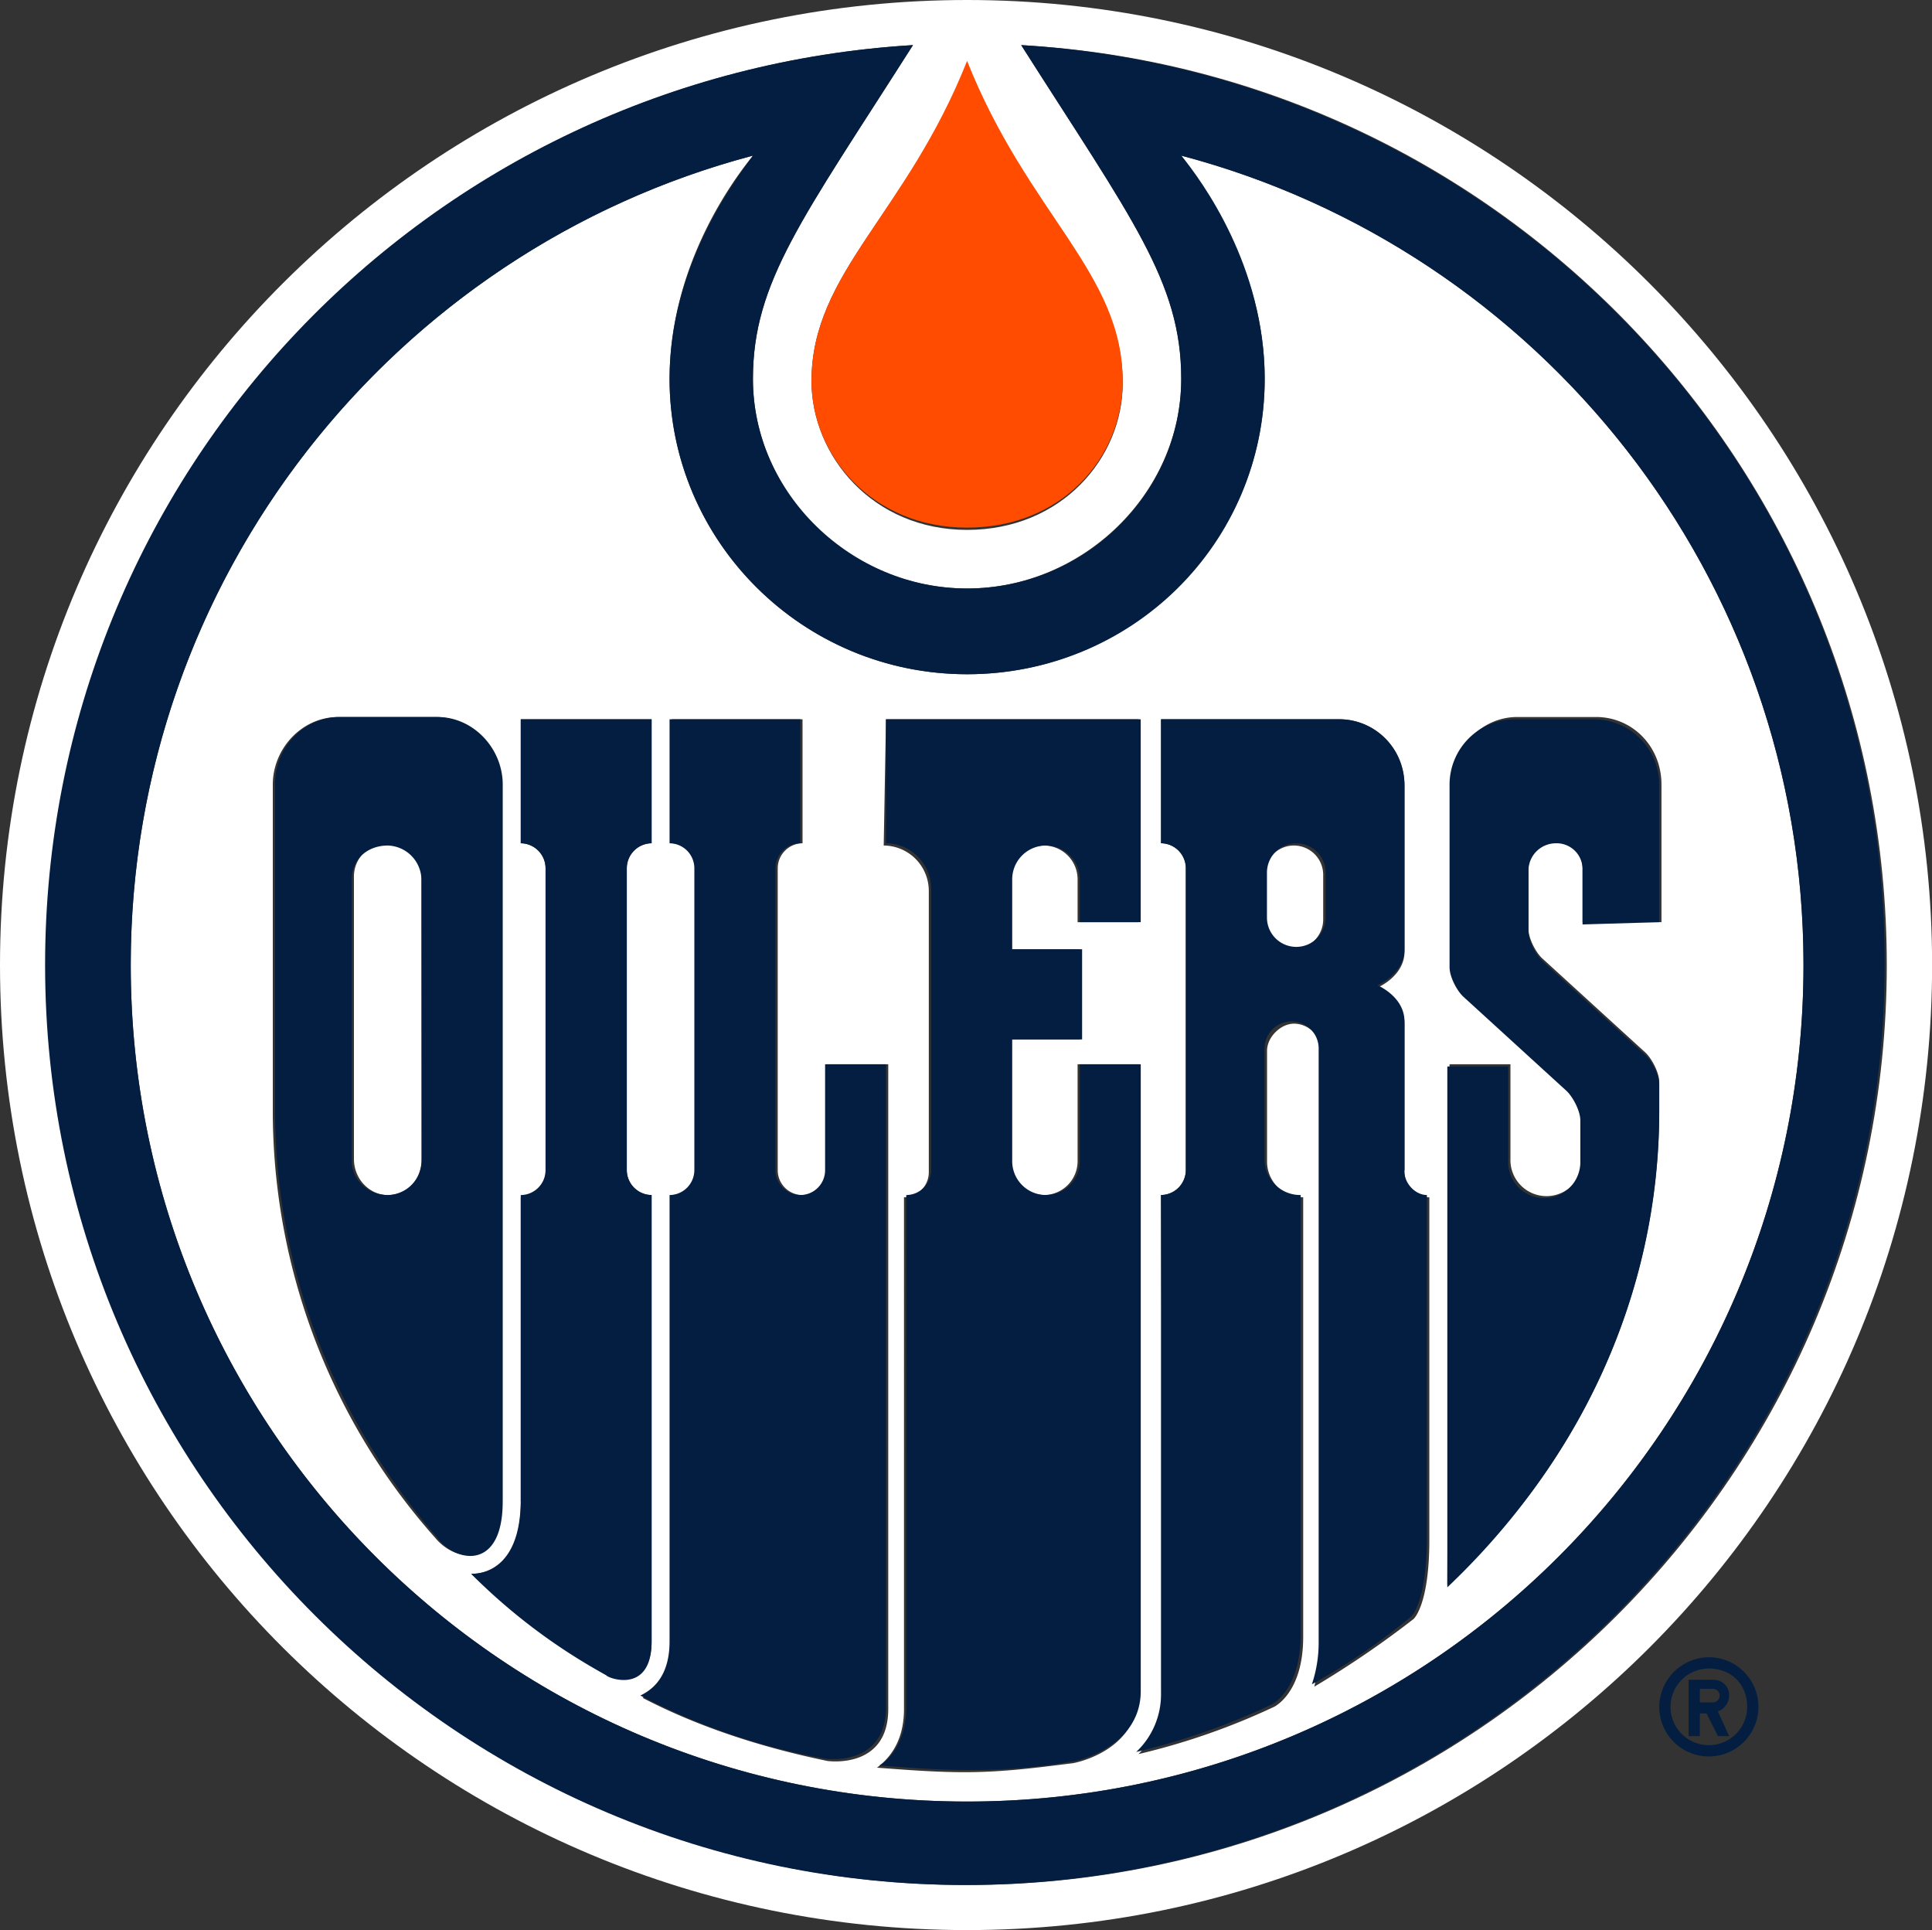 <svg xmlns="http://www.w3.org/2000/svg" viewBox="0 0 595.97 595.28"><rect x="0" y="0" width="595.97" height="595.28" fill="#333333" stroke="none"/><defs><style>.cls-1{fill:#fff;}.cls-1,.cls-2,.cls-3{fill-rule:evenodd;}.cls-2{fill:#ff4c00;}.cls-3{fill:#041e41;}</style></defs><title>Ресурс 1</title><g id="Слой_2" data-name="Слой 2"><g id="_1" data-name="1"><path class="cls-1" d="M298.33,555.64c142.56,0,258-115.44,258-258C556.33,178,475,77.19,364.4,48c5.56,7.65,25.73,34.08,25.73,68.85,0,50.07-41,91.1-91.79,91.1s-91.79-41-91.79-91.1c0-34.77,19.47-61.2,25.73-68.85C121.7,77.19,40.33,178,40.33,297.64c0,142.56,115.44,258,258,258Zm148.82-227.4h18.78v29.21a11.13,11.13,0,1,0,22.25,0V344.93c0-2.78-2.09-7-4.17-9l-32-29.21c-2.09-2.09-4.17-6.26-4.17-9V242c0-11.13,9-20.86,20.17-20.86h24.34c11.13,0,20.17,9,20.17,20.86v42.42H488.18V267.73a8.34,8.34,0,1,0-16.69,0v18.78c0,2.78,2.09,7,4.17,9l32,29.21c2.09,2.09,4.17,6.26,4.17,9v8.34c0,57.72-25,109.88-65.37,146.73l.69-160.64Zm-89,40.33a7.72,7.72,0,0,0,7.65-7.65V267.73a7.72,7.72,0,0,0-7.65-7.65V221.84h54.94c11.13,0,20.17,9,20.17,20.86v50.77c0,7.65-8.34,11.13-8.34,11.13s8.34,3.48,8.34,11.13v45.9a7.72,7.72,0,0,0,7.65,7.65V475c0,20.17-4.87,24.34-4.87,24.34a297,297,0,0,1-30.6,20.86c.7-3.48,2.09-8.34,2.09-13.21V324.06a8.46,8.46,0,0,0-8.34-8.34c-4.17,0-8.34,4.17-8.34,8.34v34.08A11,11,0,0,0,402,369.27V504.87c0,17.39-9,21.56-9,21.56A211.74,211.74,0,0,1,351.18,541,25.61,25.61,0,0,0,358.83,523l-.7-154.38ZM273.3,221.84h77.89v62.59H332.41V271.21a10.43,10.43,0,1,0-20.86,0v21.56H333.1v27.82H311.55v37.55a10.43,10.43,0,1,0,20.86,0v-29.9h18.78v194c0,18.08-20.17,21.56-20.17,21.56-11.13,1.39-21.56,2.78-33.38,2.78-9,0-18.08-.7-27.12-1.39,2.78-2.09,8.34-7,8.34-18.08V369.27a7.72,7.72,0,0,0,7.65-7.65V274.69a14,14,0,0,0-13.91-13.91l.7-38.94ZM207.23,506.26V368.57a7.72,7.72,0,0,0,7.65-7.65V267.73a7.72,7.72,0,0,0-7.65-7.65V221.84h40.33v38.25a7.72,7.72,0,0,0-7.65,7.65v93.19a7.65,7.65,0,1,0,15.3,0V328.24H274V527.12c0,18.78-18.78,16-18.78,16-20.17-4.17-39.64-10.43-57-19.47,2.78-1.39,9-5.56,9-17.39Zm-46.59-43.12V369.27a7.72,7.72,0,0,0,7.65-7.65V267.73a7.72,7.72,0,0,0-7.65-7.65V221.84H201v38.25a7.72,7.72,0,0,0-7.65,7.65v93.19a7.72,7.72,0,0,0,7.65,7.65V506.26c0,16-13.91,10.43-13.91,10.43a233.57,233.57,0,0,1-41.72-31.29c5.56,0,15.3-2.78,15.3-22.25ZM84.15,242c0-11.13,9-20.86,20.17-20.86h29.9c11.13,0,20.17,9,20.17,20.86V462.45c0,21.56-13.91,19.47-20.17,11.82A198.32,198.32,0,0,1,84.15,342.14Z"/><path class="cls-1" d="M119.61,260.09a10.24,10.24,0,0,0-10.43,10.43v86.93c0,6.26,4.87,11.13,10.43,11.13,6.26,0,10.43-4.87,10.43-11.13V270.52A10.7,10.7,0,0,0,119.61,260.09Z"/><path class="cls-1" d="M399.17,292.77a9.21,9.21,0,0,0,9-9V269.82a9,9,0,0,0-18.08,0v13.91A9.21,9.21,0,0,0,399.17,292.77Z"/><path class="cls-1" d="M298.33,595.28C463.15,595.28,596,461.76,596,297.64S462.45,0,298.33,0,0,132.82,0,297.64,133.52,595.28,298.33,595.28Zm0-575.8c18.78,47.29,48,65.37,48,98.75,0,22.95-18.78,45.2-48,45.2s-48-22.95-48-45.9c0-33.38,29.21-51.46,48-98.05Zm-16.69-5.56c-34.08,53.55-49.37,73-49.37,102.92,0,35.47,29.9,64.67,66.06,64.67,35.47,0,66.06-29.21,66.06-64.67,0-29.9-15.3-49.37-49.37-102.92,148.82,8.34,267,132.13,267,283.73,0,156.47-127.26,283.73-283.73,283.73S14.6,454.11,14.6,297.64C13.91,146,132.82,22.95,281.64,13.91Z"/><path class="cls-2" d="M346.32,117.53c0-33.38-29.21-51.46-48-98.75-18.78,47.29-48,65.37-48,98.75,0,22.95,18.78,45.2,48,45.2S346.32,141.17,346.32,117.53Z"/><path class="cls-3" d="M511.83,526.43a15.3,15.3,0,1,0,15.3-15.3,15.44,15.44,0,0,0-15.3,15.3Zm27.12,0a11.82,11.82,0,1,1-11.82-11.82C534.08,514.61,538.95,519.48,538.95,526.43Z"/><path class="cls-3" d="M520.87,535.47h3.48v-7h2.09l3.48,7h3.48l-3.48-7.65a5.23,5.23,0,0,0,3.48-4.87,4.75,4.75,0,0,0-4.87-4.87h-7.65v17.39Zm3.48-14.6h4.17a2.09,2.09,0,0,1,0,4.17h-4.17Z"/><path class="cls-3" d="M315,13.91c34.08,53.55,49.37,73,49.37,102.92,0,35.47-29.9,64.67-66.06,64.67-35.47,0-66.06-29.21-66.06-64.67,0-29.9,15.3-49.37,49.37-102.92C132.13,22.95,13.91,146,13.91,297.64c0,156.47,127.26,283.73,283.73,283.73S581.37,454.11,581.37,297.64C582.06,146,463.84,22.95,315,13.91ZM298.33,555.64c-142.56,0-258-115.44-258-258C40.33,178,121.7,77.19,232.27,48c-5.56,7.65-25.73,34.08-25.73,68.85,0,50.07,41,91.1,91.79,91.1s91.79-40.33,91.79-91.1c0-34.77-19.47-61.2-25.73-68.85C475,77.19,556.33,178,556.33,297.64,556.33,440.2,440.89,555.64,298.33,555.64Z"/><path class="cls-3" d="M351.88,328.24H333.1v29.9a10.43,10.43,0,1,1-20.86,0V320.59H333.8V292.77H312.24V271.21a10.43,10.43,0,1,1,20.86,0v13.21h18.78V221.84H273.3v38.25A14,14,0,0,1,287.21,274v86.93a7.72,7.72,0,0,1-7.65,7.65V526.43c0,11.13-5.56,16.69-8.34,18.08,9,.7,18.08,1.39,27.12,1.39a180.27,180.27,0,0,0,33.38-2.78s20.17-4.17,20.17-21.56V328.24Z"/><path class="cls-3" d="M273.3,328.24H254.52v32.68a7.65,7.65,0,1,1-15.3,0V267.73a7.72,7.72,0,0,1,7.65-7.65V221.84H206.54v38.25a7.72,7.72,0,0,1,7.65,7.65v93.19a7.72,7.72,0,0,1-7.65,7.65V506.26c0,11.82-6.26,15.3-9,16.69a197.49,197.49,0,0,0,57,19.47s18.78,2.78,18.78-16C273.3,527.12,273.3,328.24,273.3,328.24Z"/><path class="cls-3" d="M201,506.26V368.57a7.72,7.72,0,0,1-7.65-7.65V267.73a7.72,7.72,0,0,1,7.65-7.65V221.84H160.64v38.25a7.72,7.72,0,0,1,7.65,7.65v93.19a7.72,7.72,0,0,1-7.65,7.65v93.88c0,19.47-9.74,22.95-15.3,22.95a182,182,0,0,0,41.72,31.29C187.07,517.39,201,523,201,506.26Z"/><path class="cls-3" d="M511.83,284.42V242a20.18,20.18,0,0,0-20.17-20.17H467.32A20.18,20.18,0,0,0,447.15,242v56.33c0,2.78,2.09,7,4.17,9l32,29.21c2.09,2.09,4.17,6.26,4.17,9v12.52a11.13,11.13,0,1,1-22.25,0V328.93H446.46V489.57c39.64-37.55,65.37-89,65.37-146.73V334.5c0-2.78-2.09-7-4.17-9l-32-29.21c-2.09-2.09-4.17-6.26-4.17-9V268.43a8.46,8.46,0,0,1,8.34-8.34,8,8,0,0,1,8.34,8.34v16.69l23.64-.7Z"/><path class="cls-3" d="M155.08,463.15V242c0-11.13-9-20.86-20.17-20.86H105c-11.13,0-20.17,9-20.17,20.86V342.14c0,50.07,18.78,96,50.07,132.13,5.56,7.65,20.17,10.43,20.17-11.13Zm-25-105a10.7,10.7,0,0,1-10.43,10.43c-6.26,0-11.13-4.87-11.13-10.43V271.21c0-6.26,4.87-10.43,11.13-10.43A10.7,10.7,0,0,1,130,271.21Z"/><path class="cls-3" d="M433.24,360.92V315c0-7.65-8.34-11.13-8.34-11.13s8.34-3.48,8.34-11.13V242a20.18,20.18,0,0,0-20.17-20.17H358.14v38.25a7.72,7.72,0,0,1,7.65,7.65v93.19a7.72,7.72,0,0,1-7.65,7.65V522.26a24.36,24.36,0,0,1-7.65,18.08,211.71,211.71,0,0,0,41.72-14.6s9-4.17,9-21.56V368.57a11,11,0,0,1-11.13-11.13V323.37a8.34,8.34,0,1,1,16.69,0V506.26a40.48,40.48,0,0,1-2.09,13.21,197,197,0,0,0,30.6-20.86s4.87-4.17,4.87-24.34V368.57c-3.48,0-7-3.48-7-7.65ZM408.9,283a9,9,0,0,1-18.08,0V269.13a9,9,0,1,1,18.08,0Z"/></g></g></svg>